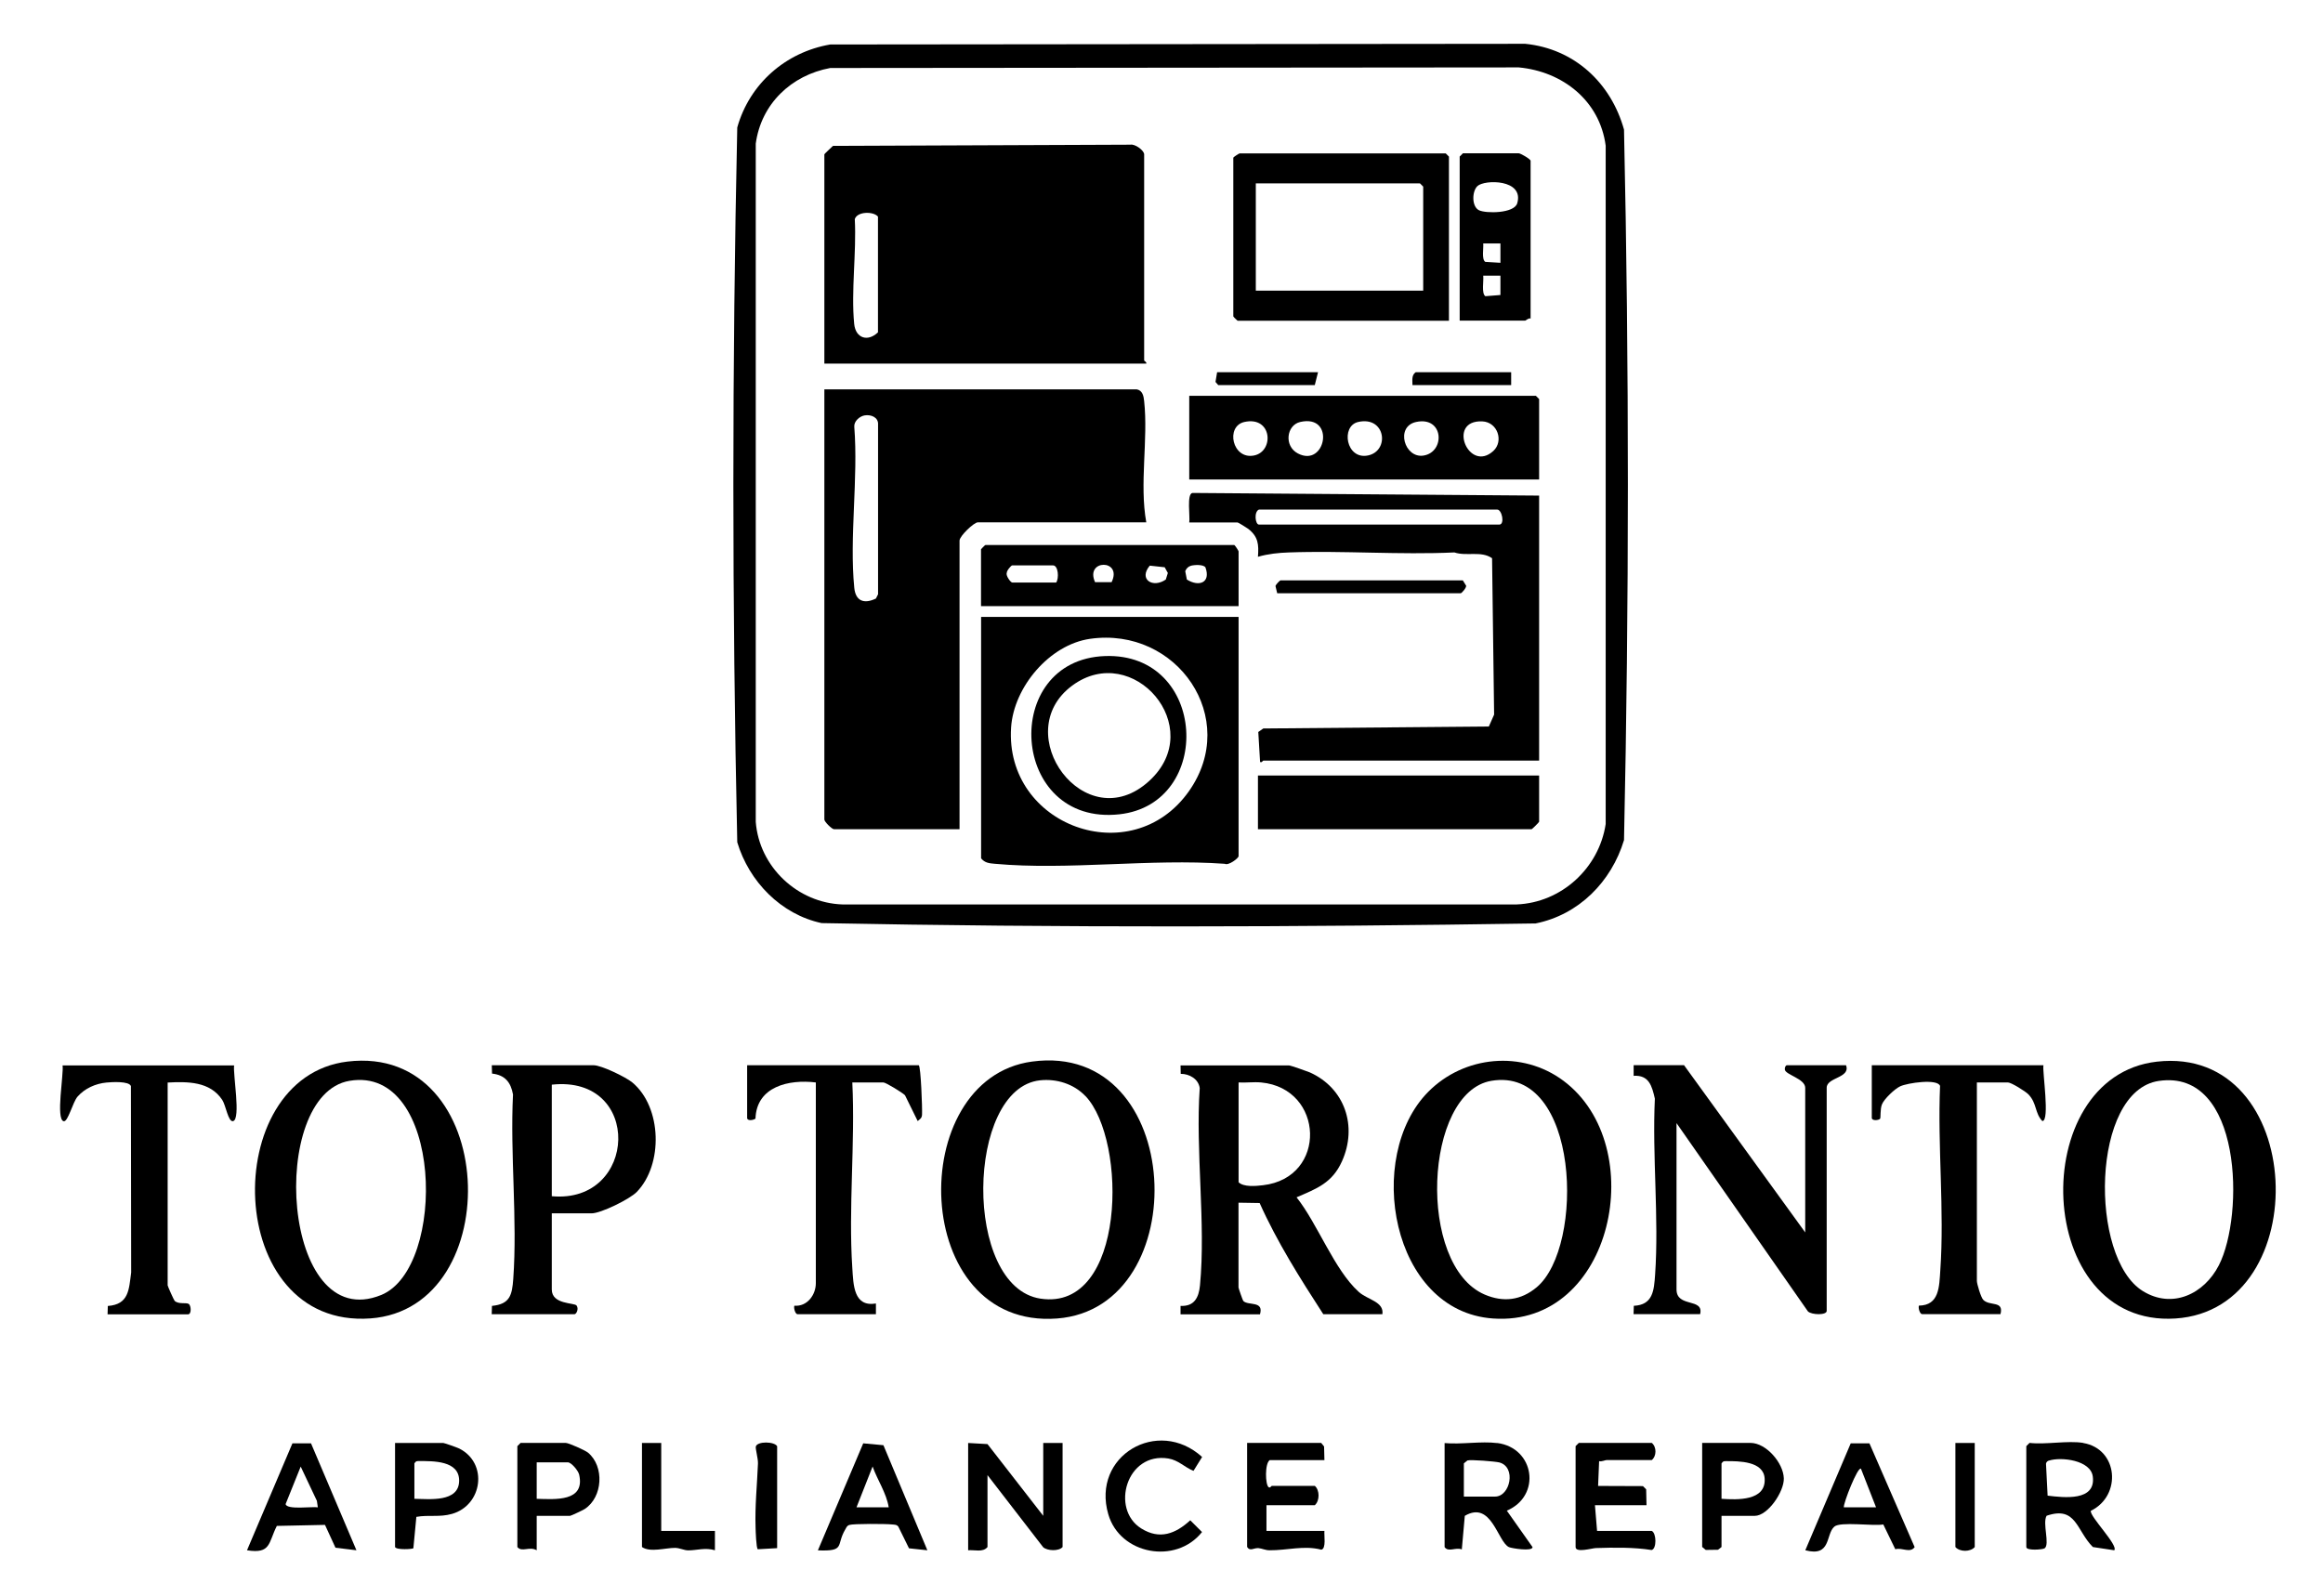 <?xml version="1.0" encoding="UTF-8"?>
<svg id="Layer_1" xmlns="http://www.w3.org/2000/svg" version="1.1" viewBox="0 0 272.55 187.28">
  <!-- Generator: Adobe Illustrator 29.0.0, SVG Export Plug-In . SVG Version: 2.1.0 Build 186)  -->
  <path d="M97.42,5.22l81.53-.08c5.76.58,10.06,4.58,11.59,10.07.61,27.71.6,55.67,0,83.38-1.48,4.88-5.3,8.76-10.37,9.78-27.88.43-55.9.51-83.77-.04-4.77-1.02-8.52-4.88-9.9-9.49-.61-27.87-.61-56.01,0-83.88,1.44-5.13,5.68-8.84,10.91-9.74ZM97.41,7.98c-4.58.85-8.11,4.22-8.74,8.88v79.58c.4,5.29,4.91,9.53,10.18,9.7h79.09c5.28-.21,9.67-4.28,10.45-9.44V17.1c-.69-5.28-5.05-8.71-10.2-9.19l-80.78.07Z"/>
  <path d="M162.19,154.23h-6.93c-2.72-4.2-5.43-8.49-7.47-13.05l-2.48-.04v9.95c0,.08.5,1.52.56,1.58.58.59,2.44-.06,1.96,1.57h-9.32v-.99c1.62.08,2.14-.98,2.28-2.4.7-7.3-.54-15.74-.03-23.16-.15-1.08-1.23-1.68-2.23-1.67l-.02-.99h12.72c.18,0,2.12.68,2.45.82,4.12,1.85,5.61,6.34,3.77,10.43-1.14,2.54-2.94,3.2-5.33,4.23,2.47,3.1,4.41,8.48,7.29,11.09,1.05.95,3,1.14,2.78,2.64ZM145.32,127.03v11.71c.6.59,2.04.45,2.87.35,7.58-.88,7.2-11.37-.23-12.06-.87-.08-1.77.05-2.64,0Z"/>
  <path d="M167.57,128.13c4.21-4.25,11.02-4.91,15.86-1.3,10.24,7.63,5.89,28.9-8.26,27.9-11.97-.84-15.1-19.02-7.6-26.6ZM174.97,126.84c-7.9,1.34-8.75,21.65-.78,25.08,2.2.94,4.26.69,6.11-.86,5.67-4.76,5.06-25.99-5.34-24.22Z"/>
  <path d="M121.08,124.58c18.04-2.44,19.2,28.91,2.95,30.15-17.26,1.32-17.94-28.12-2.95-30.15ZM127.35,128.63c-1.36-1.43-3.38-2.06-5.33-1.85-8.71.94-9.06,24.25.06,25.62,10.04,1.52,10.22-18.58,5.27-23.78Z"/>
  <path d="M40.76,124.58c17.82-2.15,18.9,28.97,2.7,30.14-17.26,1.25-17.87-28.31-2.7-30.14ZM41,126.84c-9.61,1.63-7.98,29.91,3.73,25.13,7.74-3.16,7.25-27-3.73-25.13Z"/>
  <path d="M253.05,124.59c17.63-2.01,18.77,29.06,2.19,30.14-16.74,1.09-17.58-28.38-2.19-30.14ZM253.29,126.85c-7.97,1.16-8.2,20.76-1.88,24.66,3.46,2.14,7.19.35,8.92-3.02,3.01-5.87,2.74-23.07-7.04-21.64Z"/>
  <path d="M211.8,144.66v-17c0-1.07-2.32-1.53-2.39-2.14-.03-.24.09-.51.25-.51h6.93c.56,1.51-2.27,1.4-2.27,2.64v26.19c0,.52-1.76.48-2.2.06l-15.42-22.1v19.52c0,2.18,3.24.95,2.77,2.9h-7.81l.03-.98c2.25-.1,2.37-1.8,2.5-3.67.46-6.68-.35-13.9-.03-20.64-.34-1.48-.68-2.79-2.49-2.68v-1.25s5.91,0,5.91,0l14.23,19.64Z"/>
  <path d="M64.74,142.39v8.94c0,1.78,2.66,1.53,2.91,1.88.28.39-.02,1.02-.26,1.02h-9.7l.03-.98c2.12-.2,2.36-1.28,2.5-3.16.5-6.99-.38-14.59-.03-21.65-.26-1.45-.96-2.29-2.46-2.45l-.03-.98h11.96c.89,0,3.76,1.38,4.53,2.02,3.48,2.9,3.64,9.64.52,12.85-.83.85-4.21,2.51-5.3,2.51h-4.66ZM64.74,140.38c10.1.93,10.7-14.26,0-13.09v13.09Z"/>
  <path d="M27.47,125.02c-.16.97.82,6.34-.13,6.55-.57.12-.84-1.86-1.27-2.5-1.44-2.17-4.06-2.15-6.4-2.03v23.8c0,.1.74,1.75.82,1.82.46.43,1.36.17,1.65.36s.35,1.22-.08,1.22h-9.44l.03-.98c2.48-.18,2.47-1.92,2.74-3.93l-.03-21.87c-.2-.61-2.26-.48-2.87-.42-1.27.12-2.54.68-3.39,1.65-.57.65-1.13,3.01-1.63,2.89-.95-.21.03-5.57-.13-6.55h20.15Z"/>
  <path d="M107.8,125.02c.24.16.42,5.06.38,5.78-.02.43-.22.51-.51.76l-1.49-3.03c-.29-.3-2.25-1.5-2.53-1.5h-3.65c.35,7.13-.47,14.7,0,21.78.13,1.95.14,4.6,2.77,4.16v1.26h-9.19c-.27,0-.48-.72-.38-1,1.52.12,2.52-1.28,2.52-2.65v-23.55c-3.16-.39-6.96.47-7.08,4.24-.23.19-.98.32-.98-.09v-6.17h20.15Z"/>
  <path d="M239.75,125.02c-.14.73.78,6.55-.13,6.54-.9-.94-.62-2.09-1.64-3.14-.34-.35-2.01-1.39-2.39-1.39h-3.65v23.29c0,.34.47,1.92.74,2.21.75.8,2.45.05,2.03,1.69h-9.19c-.27,0-.48-.72-.38-1,2.4-.03,2.38-2.22,2.51-4.16.49-7-.33-14.56-.03-21.62-.29-.88-3.81-.36-4.67.04-.64.29-1.9,1.49-2.15,2.13-.22.55-.13,1.56-.21,1.67-.14.2-.98.29-.98-.1v-6.17h20.15Z"/>
  <path d="M122.4,177.9v-8.56h2.27v12.21c-.45.52-1.8.45-2.28.02l-6.53-8.46v8.44c-.54.66-1.51.31-2.27.38v-12.59l2.27.13,6.55,8.43Z"/>
  <path d="M244.41,169.34c4.11.68,4.57,6.17.9,7.96-.16.65,3.26,4.06,2.75,4.63l-2.51-.38c-1.94-1.93-1.93-4.87-5.43-3.67-.51.9.41,3.34-.23,3.82-.2.15-2.15.31-2.15-.15v-11.84l.38-.38c1.92.22,4.47-.3,6.3,0ZM240.42,171.39c-.19.06-.33.17-.37.38l.19,3.75c1.93.23,5.68.68,5.3-2.25-.25-1.92-3.71-2.32-5.12-1.87Z"/>
  <path d="M175.66,169.34c4.4.57,5.22,6.21,1.13,7.94l3.02,4.28c0,.54-2.47.14-2.77,0-1.34-.63-2.04-5.52-5.18-3.67l-.35,3.94c-.74-.29-1.56.37-2.02-.27v-12.21c1.94.18,4.28-.24,6.17,0ZM171.76,175.63h3.65c1.79,0,2.52-3.49.49-4.01-.49-.12-3.34-.35-3.73-.23l-.42.34v3.9Z"/>
  <path d="M193.17,176.64h-6.04l.25,3.02h6.42c.55.27.59,2.09-.02,2.24-2.07-.33-4.41-.3-6.54-.23-.45.01-2.38.6-2.38-.12v-11.84l.38-.38h8.56c.59.49.56,1.56,0,2.01h-5.29c-.19,0-.59.22-.89.13l-.12,2.91,5.26.02.38.38.04,1.85Z"/>
  <path d="M155.39,171.35h-6.42c-.59.4-.52,2.9-.13,3.17.18.15.32-.15.38-.15h5.04c.59.5.59,1.76,0,2.27h-5.67v3.02h6.8c-.06.47.24,2.1-.37,2.2-2.02-.53-4.03.09-6.07.07-.49,0-.87-.21-1.29-.25-.56-.05-1,.42-1.34-.14v-12.21h8.69l.34.42.04,1.6Z"/>
  <path d="M36.49,169.38l5.33,12.55-2.46-.3-1.23-2.68-5.65.12c-1.01,1.99-.67,3.31-3.5,2.86l5.33-12.55h2.19ZM37.29,176.89l-.11-.76-1.9-4.02-1.77,4.4c.14.7,3.09.27,3.78.38Z"/>
  <path d="M219.33,169.37l5.31,12.19c-.54.75-1.46.02-2.27.25l-1.41-2.91c-1.17.22-5.04-.37-5.75.26-1.03.91-.33,3.58-3.4,2.77l5.33-12.55h2.2ZM220.11,176.89l-1.77-4.53c-.37-.29-2.07,4.03-2.01,4.53h3.78Z"/>
  <path d="M108.8,181.93l-2.15-.23-1.25-2.54c-.19-.26-.47-.23-.74-.26-.66-.08-4.57-.1-5.01.06-.3.1-.34.3-.48.53-1.11,1.86.07,2.58-3.21,2.45l5.32-12.56,2.37.22,5.16,12.34ZM104.27,176.89c-.27-1.69-1.32-3.18-1.89-4.79l-1.89,4.79h3.78Z"/>
  <path d="M46.35,169.34h5.67c.13,0,1.62.53,1.86.65,3.41,1.71,2.74,6.65-.85,7.67-1.47.42-2.73.09-4.18.35l-.35,3.68c-.06.11-1.99.23-2.15-.14v-12.21ZM48.62,175.89c1.72.02,5.25.46,5.25-2.14,0-2.35-3.03-2.29-4.74-2.29-.29,0-.33.02-.51.27v4.16Z"/>
  <path d="M62.97,177.9v4.03c-.85-.5-1.74.27-2.27-.38v-11.84l.38-.38h5.29c.35,0,2.29.87,2.63,1.15,1.93,1.62,1.73,5.22-.4,6.61-.22.14-1.61.8-1.72.8h-3.9ZM62.97,175.89c2.16.06,5.71.37,4.98-2.84-.11-.47-.92-1.44-1.33-1.44h-3.65v4.28Z"/>
  <path d="M201.98,177.9v3.65l-.41.32-1.44.02-.42-.35v-12.21h5.67c1.84,0,3.86,2.35,3.91,4.16.05,1.54-1.87,4.4-3.41,4.4h-3.9ZM201.98,175.89c1.81.12,5.24.28,5.06-2.39-.13-2.03-3-2.04-4.55-2.03-.29,0-.33.02-.51.27v4.16Z"/>
  <path d="M140.03,172.61c-1.04-.41-1.75-1.25-2.95-1.45-4.91-.8-6.82,5.94-3.18,8.21,2.16,1.35,4.02.63,5.75-.96l1.38,1.38c-3.06,3.85-9.63,2.65-11-2.09-1.99-6.86,5.82-11.43,11.01-6.72l-1.01,1.63Z"/>
  <path d="M77.58,169.34v10.32h6.3v2.27c-1.12-.35-2.16.02-3.14.01-.48,0-.98-.28-1.52-.29-1.15-.01-2.93.57-3.9-.1v-12.21h2.27Z"/>
  <path d="M91.18,181.68l-2.27.13c-.19-.13-.25-2.15-.26-2.51-.09-2.56.18-5.04.28-7.56.02-.6-.32-1.74-.25-1.99.18-.63,2.17-.6,2.5-.03v11.96Z"/>
  <path d="M231.69,169.34v12.21c-.5.59-1.76.59-2.27,0v-12.21h2.27Z"/>
  <path d="M133.36,45.69c.69.12.82.78.88,1.38.49,4.52-.57,9.71.25,14.23h-19.77c-.45,0-2.14,1.61-2.14,2.14v33.87h-14.73c-.25,0-1.13-.88-1.13-1.13v-50.49h36.64ZM101.44,48.75c-.59.1-1.26.69-1.21,1.33.48,6.05-.59,12.97,0,18.91.16,1.58,1.18,1.91,2.54,1.25l.25-.5v-19.91c.06-.85-.82-1.21-1.58-1.08Z"/>
  <path d="M134.49,42.67h-37.77v-24.55c0-.07.84-.83,1.01-1l34.88-.14c.55-.12,1.63.67,1.63,1.14v24.17c0,.08.32.19.25.38ZM103.01,39.02v-13.6c-.53-.64-2.45-.62-2.72.3.21,3.92-.45,8.46-.07,12.3.17,1.67,1.58,2.13,2.78.99Z"/>
  <path d="M145.32,72.39v28.08c0,.24-1.18,1.14-1.62.9-8.68-.63-18.42.78-26.97,0-.65-.06-1.17-.09-1.62-.64v-28.33h30.22ZM127.88,74.97c-4.76.69-8.94,5.67-9.25,10.39-.77,11.56,14.13,17,20.85,7.51,6.06-8.56-1.37-19.37-11.6-17.9Z"/>
  <path d="M180.58,89.26h-32.36c-.06,0-.2.3-.38.15l-.21-3.51.59-.41,26.46-.23.62-1.4-.24-18.35c-1.28-.9-2.98-.2-4.42-.68-6.45.3-12.99-.23-19.41,0-1.24.04-2.45.17-3.64.51.11-1.44.04-2.35-1.13-3.27-.18-.14-1.19-.76-1.26-.76h-5.67c.12-.66-.32-3.34.37-3.46l40.68.31v31.1ZM147.71,59.8c-.61.25-.44,1.76,0,1.76h28.2c.66,0,.32-1.76-.25-1.76h-27.95Z"/>
  <path d="M180.58,56.27h-41.05v-9.82h40.67l.38.38v9.44ZM146,49.52c-2.25.5-1.42,4.46,1.15,3.93,2.37-.49,2.12-4.65-1.15-3.93ZM152.55,49.52c-1.61.37-1.93,2.82-.28,3.69,3.28,1.73,4.46-4.64.28-3.69ZM159.35,49.52c-2.07.47-1.43,4.46,1.15,3.93s2.08-4.66-1.15-3.93ZM166.15,49.52c-2.48.53-1.37,4.31.88,3.94,2.56-.42,2.38-4.64-.88-3.94ZM175.21,52.92c1.23-1.13.52-3.39-1.3-3.47-4.21-.18-1.58,6.11,1.3,3.47Z"/>
  <path d="M170,37.64h-24.8s-.44-.39-.5-.51v-18.63c.07-.11.68-.5.75-.5h24.17l.38.38v19.26ZM166.98,34.11v-12.21l-.38-.38h-19.26v12.59h19.64Z"/>
  <path d="M180.58,91.02v5.41c0,.06-.82.88-.88.88h-32.11v-6.3h32.99Z"/>
  <path d="M145.32,71.13h-30.22v-6.67s.39-.44.51-.5h29.21c.11.07.5.68.5.75v6.42ZM123.92,68.36c.34-.49.26-2.01-.38-2.01h-4.78c-.13,0-.66.63-.64.89-.13.32.46,1.12.64,1.12h5.16ZM130.42,68.32c1.32-2.72-3.16-2.72-1.94,0h1.94ZM134.9,66.38c-1.35,1.61.36,2.69,1.88,1.63l.24-.77-.37-.67-1.75-.19ZM139.71,66.4c-.31.09-.53.33-.65.63l.19.98c1.39.88,2.84.41,2.18-1.43-.25-.36-1.33-.3-1.73-.18Z"/>
  <path d="M179.57,37.38c-.25-.08-.55.25-.63.25h-7.68v-19.26l.38-.38h6.55c.2,0,1.39.68,1.39.88v18.51ZM173.34,21.84c-.65.62-.68,2.4.18,2.83.81.4,4.13.39,4.49-.81.84-2.85-3.84-2.81-4.67-2.02ZM176.04,28.57h-2.02c.06.55-.21,1.85.24,2.16l1.78.11v-2.27ZM176.04,32.35h-2.02c.08.59-.23,2.07.25,2.41l1.77-.14v-2.27Z"/>
  <path d="M149.85,69.62l-.2-.84c.03-.18.51-.67.58-.67h21.4l.39.63c.02.26-.52.88-.64.88h-21.53Z"/>
  <polygon points="154.64 43.68 154.26 45.19 142.93 45.19 142.61 44.82 142.8 43.68 154.64 43.68"/>
  <path d="M177.3,43.68v1.51h-11.58c0-.54-.13-1.16.38-1.51h11.21Z"/>
  <path d="M129.65,76.99c12.01-.42,12.81,17.34,1.69,18.57-12.87,1.42-14.05-18.13-1.69-18.57ZM134.85,91.63c6.85-6.29-1.93-16.43-9.04-11.18-7.57,5.58,1.52,18.09,9.04,11.18Z"/>
</svg>